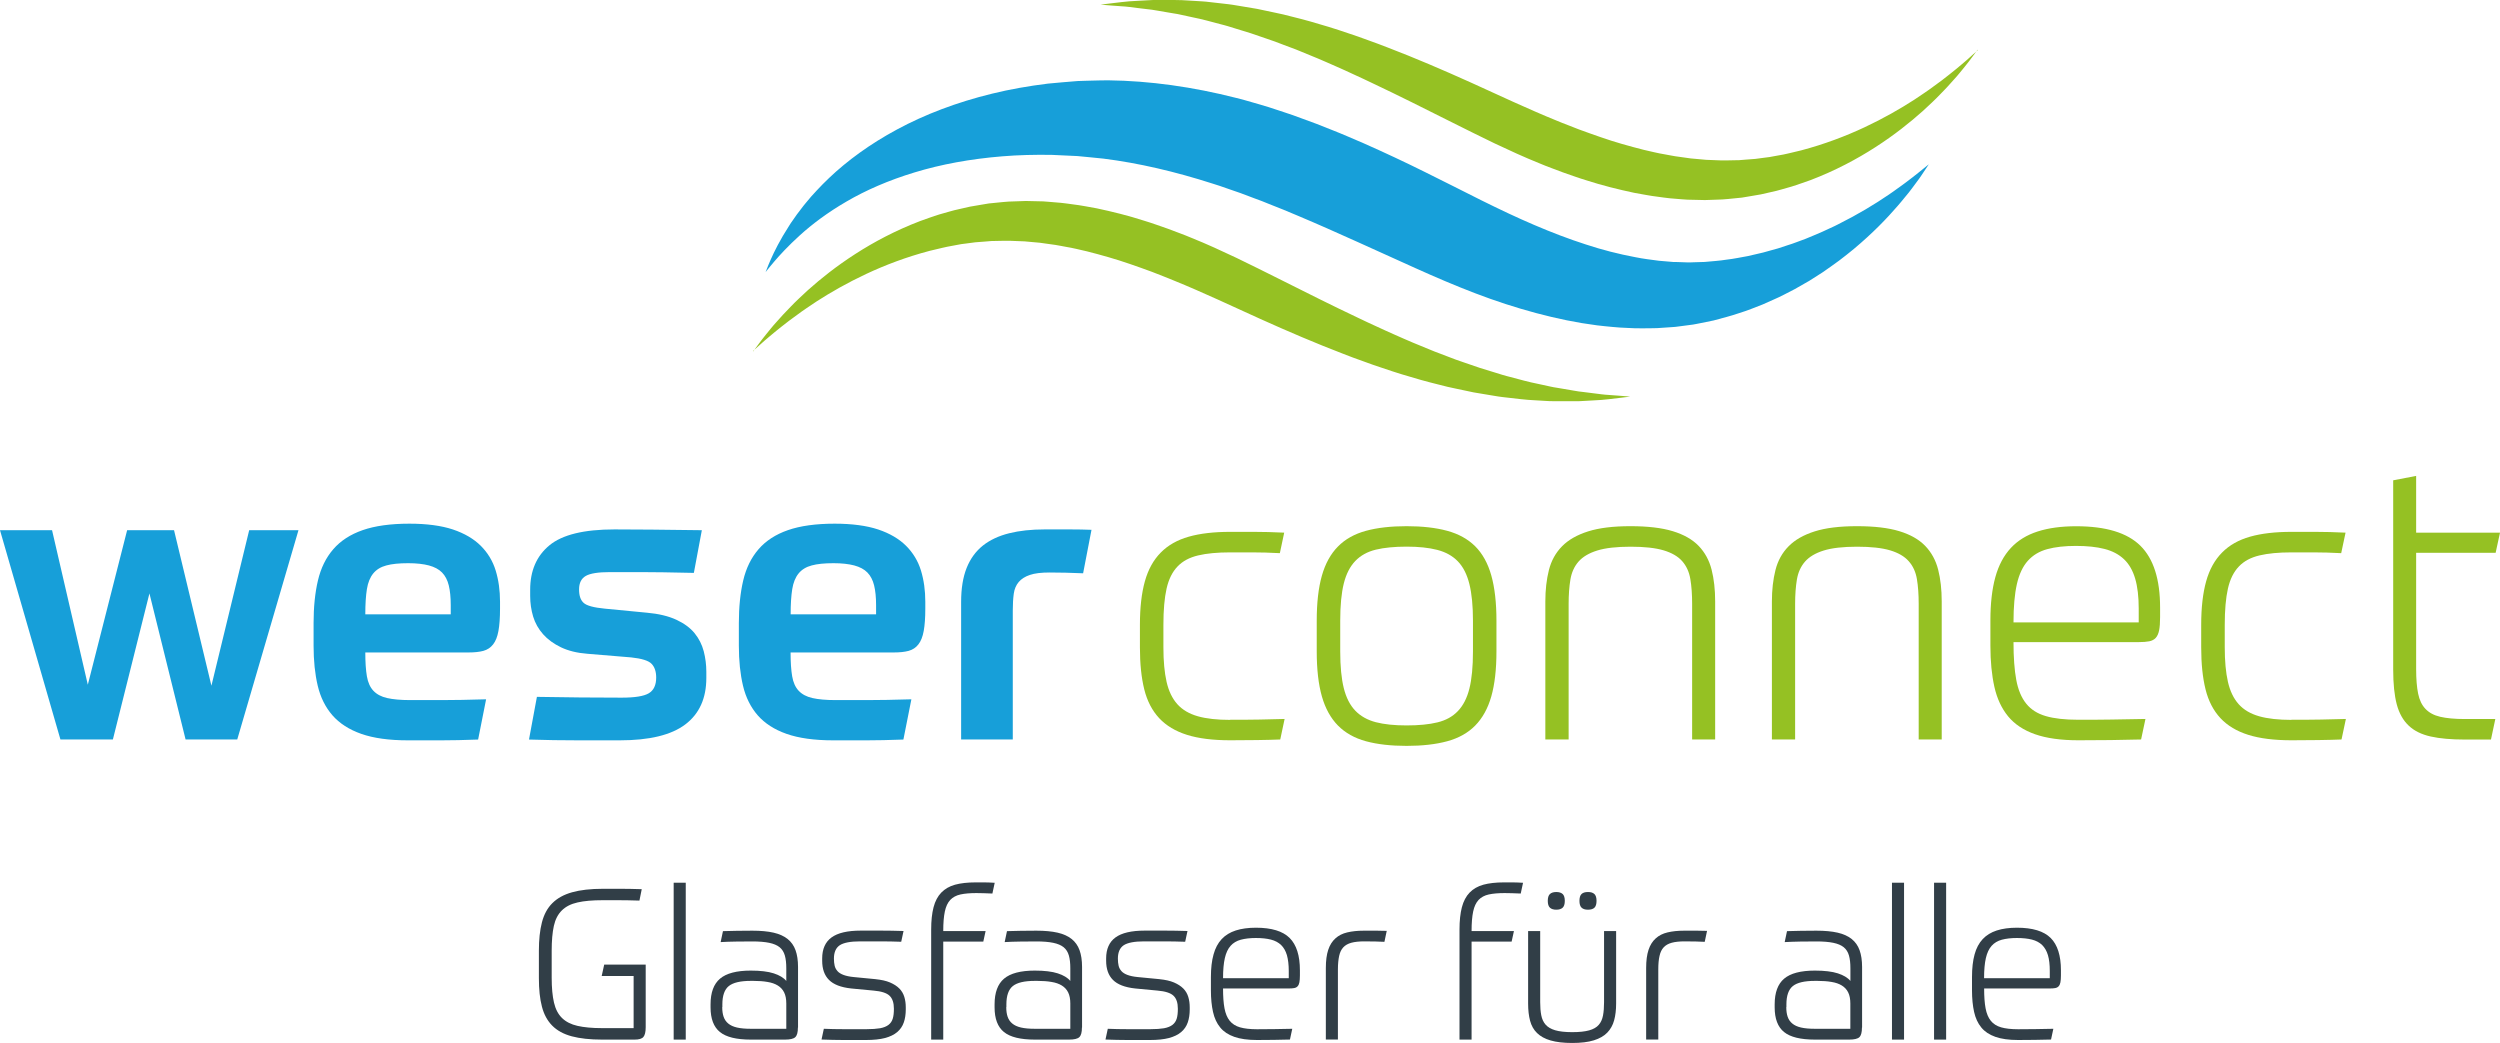 <?xml version="1.0" encoding="UTF-8" standalone="no"?> <svg xmlns="http://www.w3.org/2000/svg" xmlns:xlink="http://www.w3.org/1999/xlink" xmlns:serif="http://www.serif.com/" width="100%" height="100%" viewBox="0 0 640 267" xml:space="preserve" style="fill-rule:evenodd;clip-rule:evenodd;stroke-linejoin:round;stroke-miterlimit:2;"><g><g><g><path d="M54.131,175.508l9.661,-39.775l12.617,-0l-15.674,53.574l-13.224,-0l-9.256,-37.394l-9.357,37.394l-13.427,-0l-15.471,-53.574l13.326,-0l9.154,39.555l10.066,-39.555l12.009,-0l9.559,39.775l0.017,-0Z" style="fill:#179fd9;fill-rule:nonzero;"></path><path d="M93.518,167.046c0,2.466 0.135,4.493 0.405,6.081c0.271,1.587 0.828,2.82 1.672,3.715c0.845,0.895 2.01,1.52 3.514,1.858c1.486,0.338 3.462,0.524 5.894,0.524l8.141,-0c3.057,-0 6.823,-0.068 11.299,-0.203l-2.044,10.303c-1.891,0.067 -3.597,0.118 -5.083,0.152c-1.487,0.034 -2.939,0.05 -4.324,0.05l-8.597,0c-4.814,0 -8.783,-0.557 -11.907,-1.655c-3.125,-1.098 -5.574,-2.685 -7.381,-4.746c-1.79,-2.06 -3.057,-4.577 -3.766,-7.566c-0.71,-2.99 -1.064,-6.402 -1.064,-10.252l-0,-5.777c-0,-4.121 0.371,-7.769 1.114,-10.927c0.743,-3.159 2.044,-5.827 3.919,-7.989c1.858,-2.162 4.374,-3.8 7.532,-4.898c3.159,-1.098 7.145,-1.655 11.958,-1.655c4.476,-0 8.192,0.506 11.148,1.486c2.955,0.997 5.32,2.381 7.127,4.172c1.79,1.79 3.074,3.901 3.817,6.333c0.743,2.433 1.115,5.101 1.115,7.989l-0,1.757c-0,2.331 -0.135,4.239 -0.406,5.725c-0.27,1.487 -0.726,2.635 -1.368,3.446c-0.641,0.827 -1.469,1.368 -2.499,1.655c-1.014,0.27 -2.28,0.405 -3.767,0.405l-26.449,0l0,0.017Zm10.978,-22.868c-2.314,-0 -4.171,0.185 -5.59,0.574c-1.419,0.371 -2.55,1.064 -3.361,2.06c-0.811,0.997 -1.351,2.331 -1.622,4.02c-0.27,1.689 -0.405,3.834 -0.405,6.435l21.872,0l0,-2.364c0,-1.993 -0.169,-3.665 -0.507,-5.05c-0.337,-1.368 -0.912,-2.466 -1.722,-3.294c-0.811,-0.827 -1.926,-1.419 -3.361,-1.807c-1.419,-0.372 -3.192,-0.574 -5.287,-0.574l-0.017,-0Z" style="fill:#179fd9;fill-rule:nonzero;"></path><path d="M165.552,156.845c3.058,0.27 5.574,0.878 7.584,1.807c1.993,0.929 3.564,2.078 4.678,3.446c1.115,1.368 1.892,2.922 2.348,4.644c0.439,1.723 0.659,3.463 0.659,5.253l-0,1.554c-0,5.219 -1.791,9.188 -5.388,11.907c-3.598,2.719 -9.188,4.07 -16.788,4.07l-10.54,0c-2.077,0 -4.188,-0.016 -6.367,-0.05c-2.179,-0.034 -4.273,-0.085 -6.317,-0.152l2.027,-10.928c3.462,0.068 7.161,0.118 11.097,0.152c3.935,0.034 7.465,0.051 10.589,0.051c3.395,-0 5.709,-0.372 6.976,-1.132c1.25,-0.76 1.875,-2.094 1.875,-4.02c-0,-1.503 -0.389,-2.685 -1.166,-3.496c-0.777,-0.827 -2.533,-1.368 -5.236,-1.655l-11.197,-0.929c-2.652,-0.202 -4.898,-0.76 -6.773,-1.655c-1.858,-0.895 -3.395,-2.01 -4.577,-3.344c-1.183,-1.334 -2.044,-2.855 -2.551,-4.527c-0.506,-1.689 -0.76,-3.445 -0.76,-5.303l0,-1.554c0,-4.881 1.639,-8.664 4.932,-11.383c3.294,-2.72 8.833,-4.071 16.636,-4.071c2.922,0 6.098,0.017 9.56,0.051c3.462,0.034 7.735,0.084 12.819,0.152l-2.043,10.927c-2.99,-0.067 -5.591,-0.118 -7.837,-0.152c-2.247,-0.033 -4.189,-0.05 -5.844,-0.05l-7.786,-0c-2.99,-0 -5.05,0.321 -6.199,0.979c-1.148,0.659 -1.722,1.808 -1.722,3.446c-0,1.638 0.388,2.736 1.165,3.445c0.777,0.727 2.601,1.216 5.438,1.487l10.692,1.03l0.016,-0Z" style="fill:#179fd9;fill-rule:nonzero;"></path><path d="M202.389,167.046c-0,2.466 0.135,4.493 0.405,6.081c0.27,1.587 0.828,2.82 1.672,3.715c0.845,0.895 2.01,1.52 3.513,1.858c1.487,0.338 3.463,0.524 5.895,0.524l8.141,-0c3.057,-0 6.823,-0.068 11.299,-0.203l-2.044,10.303c-1.891,0.067 -3.597,0.118 -5.084,0.152c-1.486,0.034 -2.938,0.05 -4.323,0.05l-8.597,0c-4.814,0 -8.783,-0.557 -11.907,-1.655c-3.125,-1.098 -5.574,-2.685 -7.381,-4.746c-1.791,-2.06 -3.057,-4.577 -3.767,-7.566c-0.709,-2.99 -1.064,-6.402 -1.064,-10.252l0,-5.777c0,-4.121 0.372,-7.769 1.115,-10.927c0.743,-3.159 2.044,-5.827 3.918,-7.989c1.858,-2.162 4.375,-3.8 7.533,-4.898c3.159,-1.098 7.145,-1.655 11.958,-1.655c4.476,-0 8.192,0.506 11.147,1.486c2.956,0.997 5.321,2.381 7.128,4.172c1.79,1.79 3.074,3.901 3.817,6.333c0.743,2.433 1.115,5.101 1.115,7.989l-0,1.757c-0,2.331 -0.136,4.239 -0.406,5.725c-0.27,1.487 -0.726,2.635 -1.368,3.446c-0.642,0.827 -1.469,1.368 -2.5,1.655c-1.013,0.27 -2.28,0.405 -3.766,0.405l-26.449,0l-0,0.017Zm10.995,-22.868c-2.314,-0 -4.172,0.185 -5.59,0.574c-1.419,0.371 -2.551,1.064 -3.362,2.06c-0.81,0.997 -1.351,2.331 -1.621,4.02c-0.27,1.689 -0.405,3.834 -0.405,6.435l21.872,0l-0,-2.364c-0,-1.993 -0.169,-3.665 -0.507,-5.05c-0.338,-1.368 -0.912,-2.466 -1.723,-3.294c-0.81,-0.827 -1.925,-1.419 -3.361,-1.807c-1.418,-0.372 -3.192,-0.574 -5.286,-0.574l-0.017,-0Z" style="fill:#179fd9;fill-rule:nonzero;"></path><path d="M259.273,189.307l-13.224,-0l-0,-35.232c-0,-3.429 0.473,-6.334 1.418,-8.698c0.946,-2.365 2.348,-4.273 4.172,-5.726c1.824,-1.435 4.07,-2.483 6.722,-3.141c2.652,-0.659 5.658,-0.98 9.053,-0.98l6.621,0c1.824,0 3.631,0.034 5.388,0.102l-2.145,11.13c-1.352,-0.068 -2.855,-0.118 -4.476,-0.152c-1.622,-0.034 -2.99,-0.051 -4.071,-0.051c-2.178,0 -3.867,0.203 -5.083,0.625c-1.216,0.405 -2.179,1.013 -2.855,1.807c-0.675,0.794 -1.098,1.791 -1.266,2.99c-0.169,1.199 -0.254,2.634 -0.254,4.273l0,33.07l0,-0.017Z" style="fill:#179fd9;fill-rule:nonzero;"></path></g><g><path d="M314.908,184.257c2.787,-0 5.32,-0 7.634,-0.051c2.297,-0.034 4.408,-0.084 6.317,-0.152l-1.115,5.253c-1.554,0.067 -3.547,0.118 -5.945,0.152c-2.415,0.034 -4.696,0.051 -6.874,0.051c-4.409,-0 -8.09,-0.456 -11.046,-1.385c-2.956,-0.929 -5.32,-2.348 -7.128,-4.274c-1.79,-1.925 -3.074,-4.374 -3.817,-7.363c-0.743,-2.99 -1.114,-6.57 -1.114,-10.759l-0,-5.776c-0,-4.392 0.422,-8.107 1.266,-11.131c0.845,-3.023 2.196,-5.472 4.071,-7.364c1.858,-1.891 4.256,-3.242 7.178,-4.07c2.922,-0.828 6.452,-1.233 10.59,-1.233l6.097,0c2.314,0 4.881,0.068 7.735,0.203l-1.114,5.252c-2.585,-0.135 -4.915,-0.202 -7.027,-0.202l-5.691,-0c-3.26,-0 -5.979,0.253 -8.192,0.777c-2.212,0.523 -3.969,1.452 -5.286,2.837c-1.318,1.368 -2.264,3.26 -2.804,5.658c-0.54,2.399 -0.811,5.489 -0.811,9.273l0,5.776c0,3.496 0.271,6.435 0.811,8.816c0.54,2.365 1.453,4.273 2.753,5.726c1.284,1.436 3.04,2.466 5.236,3.091c2.195,0.625 4.965,0.929 8.293,0.929l-0.017,-0.034Z" style="fill:#95c123;fill-rule:nonzero;"></path><path d="M360.088,134.703c4.002,-0 7.465,0.388 10.387,1.182c2.922,0.794 5.303,2.111 7.178,3.969c1.858,1.858 3.243,4.341 4.121,7.465c0.878,3.125 1.317,6.992 1.317,11.586l0,7.837c0,4.611 -0.439,8.445 -1.317,11.536c-0.878,3.091 -2.263,5.573 -4.121,7.465c-1.858,1.892 -4.256,3.226 -7.178,4.02c-2.922,0.794 -6.385,1.182 -10.387,1.182c-4.003,0 -7.466,-0.388 -10.388,-1.182c-2.921,-0.794 -5.303,-2.128 -7.178,-4.02c-1.857,-1.892 -3.242,-4.374 -4.121,-7.465c-0.878,-3.091 -1.317,-6.942 -1.317,-11.536l-0,-7.837c-0,-4.594 0.439,-8.444 1.317,-11.535c0.879,-3.091 2.247,-5.574 4.121,-7.465c1.858,-1.892 4.257,-3.226 7.178,-4.02c2.922,-0.794 6.368,-1.182 10.388,-1.182Zm16.991,24.202c-0,-3.783 -0.304,-6.907 -0.912,-9.373c-0.608,-2.466 -1.588,-4.409 -2.956,-5.827c-1.351,-1.402 -3.125,-2.382 -5.287,-2.939c-2.178,-0.557 -4.779,-0.828 -7.836,-0.828c-3.057,0 -5.743,0.254 -7.888,0.777c-2.145,0.524 -3.884,1.487 -5.236,2.888c-1.351,1.402 -2.347,3.328 -2.955,5.777c-0.608,2.432 -0.912,5.607 -0.912,9.525l-0,7.837c-0,3.851 0.304,6.993 0.912,9.425c0.608,2.432 1.587,4.357 2.955,5.776c1.352,1.402 3.108,2.381 5.236,2.939c2.145,0.557 4.763,0.827 7.888,0.827c3.124,0 5.742,-0.253 7.887,-0.777c2.145,-0.523 3.885,-1.469 5.236,-2.888c1.351,-1.402 2.348,-3.327 2.956,-5.776c0.608,-2.432 0.912,-5.607 0.912,-9.526l-0,-7.837Z" style="fill:#95c123;fill-rule:nonzero;"></path><path d="M395.607,189.307l-0,-35.333c-0,-2.956 0.304,-5.625 0.912,-8.04c0.608,-2.398 1.739,-4.425 3.361,-6.08c1.621,-1.655 3.851,-2.922 6.671,-3.817c2.821,-0.895 6.418,-1.334 10.843,-1.334c4.425,-0 8.023,0.422 10.843,1.283c2.821,0.862 5.017,2.111 6.621,3.767c1.588,1.655 2.702,3.682 3.311,6.08c0.608,2.398 0.912,5.117 0.912,8.141l-0,35.333l-5.895,-0l0,-34.725c0,-2.399 -0.152,-4.51 -0.456,-6.334c-0.304,-1.824 -0.996,-3.344 -2.077,-4.577c-1.081,-1.233 -2.686,-2.162 -4.78,-2.787c-2.111,-0.625 -4.915,-0.929 -8.445,-0.929c-3.53,0 -6.452,0.321 -8.546,0.98c-2.111,0.659 -3.699,1.604 -4.78,2.837c-1.081,1.233 -1.773,2.77 -2.077,4.577c-0.304,1.825 -0.456,3.902 -0.456,6.233l-0,34.725l-5.962,-0Z" style="fill:#95c123;fill-rule:nonzero;"></path><path d="M453.606,189.307l-0,-35.333c-0,-2.956 0.304,-5.625 0.912,-8.04c0.608,-2.398 1.722,-4.425 3.361,-6.08c1.621,-1.655 3.851,-2.922 6.671,-3.817c2.821,-0.895 6.418,-1.334 10.843,-1.334c4.425,-0 8.023,0.422 10.844,1.283c2.82,0.862 5.016,2.111 6.62,3.767c1.588,1.655 2.703,3.682 3.311,6.08c0.608,2.398 0.912,5.117 0.912,8.141l-0,35.333l-5.895,-0l0,-34.725c0,-2.399 -0.152,-4.51 -0.456,-6.334c-0.304,-1.824 -0.996,-3.344 -2.094,-4.577c-1.081,-1.233 -2.686,-2.162 -4.78,-2.787c-2.111,-0.625 -4.915,-0.929 -8.445,-0.929c-3.53,0 -6.452,0.321 -8.546,0.98c-2.111,0.659 -3.699,1.604 -4.78,2.837c-1.081,1.233 -1.773,2.77 -2.077,4.577c-0.304,1.825 -0.456,3.902 -0.456,6.233l-0,34.725l-5.945,-0Z" style="fill:#95c123;fill-rule:nonzero;"></path><path d="M515.456,164.378c-0,3.918 0.236,7.144 0.709,9.677c0.473,2.534 1.317,4.561 2.55,6.081c1.216,1.52 2.905,2.584 5.033,3.192c2.145,0.625 4.898,0.929 8.293,0.929c2.922,-0 5.726,-0 8.445,-0.051c2.719,-0.034 5.624,-0.084 8.749,-0.152l-1.115,5.253c-2.314,0.067 -4.898,0.118 -7.786,0.152c-2.888,0.034 -5.641,0.051 -8.293,0.051c-4.475,-0 -8.174,-0.524 -11.096,-1.554c-2.922,-1.031 -5.202,-2.551 -6.874,-4.577c-1.656,-2.027 -2.838,-4.544 -3.513,-7.567c-0.676,-3.023 -1.014,-6.519 -1.014,-10.505l0,-6.486c0,-4.324 0.422,-8.023 1.267,-11.08c0.844,-3.057 2.179,-5.539 3.969,-7.465c1.79,-1.925 4.087,-3.327 6.874,-4.222c2.787,-0.895 6.064,-1.335 9.864,-1.335c7.6,0 13.072,1.673 16.433,5c3.361,3.327 5.033,8.597 5.033,15.809l0,2.465c0,1.436 -0.084,2.568 -0.253,3.395c-0.169,0.828 -0.456,1.453 -0.861,1.909c-0.406,0.439 -0.963,0.743 -1.672,0.878c-0.71,0.135 -1.571,0.203 -2.601,0.203l-32.158,-0l0.017,-0Zm15.977,-24.625c-2.854,-0 -5.286,0.27 -7.33,0.827c-2.044,0.558 -3.699,1.554 -4.982,2.99c-1.284,1.435 -2.23,3.428 -2.804,5.979c-0.574,2.533 -0.861,5.81 -0.861,9.779l32.056,-0l0,-3.496c0,-3.091 -0.304,-5.658 -0.912,-7.719c-0.608,-2.061 -1.554,-3.716 -2.854,-4.949c-1.301,-1.233 -2.956,-2.111 -4.983,-2.634c-2.043,-0.524 -4.475,-0.777 -7.33,-0.777Z" style="fill:#95c123;fill-rule:nonzero;"></path><path d="M586.595,184.257c2.787,-0 5.32,-0 7.634,-0.051c2.314,-0.034 4.408,-0.084 6.317,-0.152l-1.115,5.253c-1.554,0.067 -3.547,0.118 -5.945,0.152c-2.415,0.034 -4.695,0.051 -6.874,0.051c-4.408,-0 -8.09,-0.456 -11.046,-1.385c-2.956,-0.929 -5.32,-2.348 -7.128,-4.274c-1.79,-1.925 -3.073,-4.374 -3.817,-7.363c-0.743,-2.99 -1.114,-6.57 -1.114,-10.759l-0,-5.776c-0,-4.392 0.422,-8.107 1.266,-11.131c0.845,-3.023 2.196,-5.472 4.071,-7.364c1.858,-1.891 4.256,-3.242 7.178,-4.07c2.922,-0.828 6.452,-1.233 10.59,-1.233l6.114,0c2.297,0 4.881,0.068 7.735,0.203l-1.114,5.252c-2.585,-0.135 -4.915,-0.202 -7.027,-0.202l-5.691,-0c-3.26,-0 -5.979,0.253 -8.192,0.777c-2.212,0.523 -3.969,1.452 -5.286,2.837c-1.318,1.368 -2.264,3.26 -2.804,5.658c-0.54,2.399 -0.811,5.489 -0.811,9.273l0,5.776c0,3.496 0.271,6.435 0.811,8.816c0.54,2.365 1.453,4.273 2.753,5.726c1.284,1.436 3.04,2.466 5.236,3.091c2.195,0.625 4.965,0.929 8.293,0.929l-0.034,-0.034Z" style="fill:#95c123;fill-rule:nonzero;"></path><path d="M612.639,122.964l5.894,-1.131l0,14.525l21.467,-0l-1.115,5.151l-20.352,0l0,29.777c0,2.533 0.169,4.627 0.507,6.283c0.338,1.655 0.963,2.955 1.892,3.918c0.912,0.963 2.161,1.638 3.766,2.01c1.588,0.371 3.682,0.574 6.266,0.574l7.837,0l-1.115,5.253l-6.722,-0c-3.462,-0 -6.35,-0.254 -8.698,-0.777c-2.348,-0.524 -4.223,-1.436 -5.641,-2.787c-1.419,-1.334 -2.449,-3.158 -3.057,-5.455c-0.608,-2.297 -0.912,-5.27 -0.912,-8.918l-0,-48.423l-0.017,0Z" style="fill:#95c123;fill-rule:nonzero;"></path></g></g><g><path d="M165.299,246.935l0,16.011c0,1.233 -0.203,2.061 -0.591,2.517c-0.388,0.456 -1.132,0.676 -2.246,0.676l-8.327,-0c-3.091,-0 -5.692,-0.287 -7.769,-0.845c-2.078,-0.557 -3.75,-1.469 -5,-2.736c-1.249,-1.267 -2.128,-2.888 -2.634,-4.864c-0.524,-1.976 -0.777,-4.408 -0.777,-7.297l-0,-7.026c-0,-2.803 0.253,-5.219 0.777,-7.245c0.523,-2.01 1.402,-3.665 2.668,-4.915c1.267,-1.267 2.939,-2.196 5.05,-2.787c2.095,-0.591 4.746,-0.895 7.955,-0.895l4.358,-0c1.554,-0 3.395,0.034 5.523,0.101l-0.591,2.922c-2.061,-0.067 -3.885,-0.101 -5.473,-0.101l-3.918,-0c-2.635,-0 -4.78,0.186 -6.452,0.574c-1.672,0.372 -3.006,1.047 -4.003,2.027c-0.996,0.979 -1.689,2.297 -2.06,3.969c-0.372,1.672 -0.558,3.817 -0.558,6.401l0,6.857c0,2.601 0.203,4.729 0.592,6.401c0.388,1.672 1.08,2.99 2.077,3.953c0.996,0.962 2.314,1.621 3.952,1.993c1.638,0.371 3.716,0.574 6.249,0.574l8.107,-0l0,-13.343l-8.174,-0l0.642,-2.922l10.623,0Z" style="fill:#313e47;fill-rule:nonzero;"></path><rect x="172.46" y="225.975" width="3.091" height="40.164" style="fill:#313e47;fill-rule:nonzero;"></rect><path d="M204.264,263.048c-0,1.233 -0.22,2.043 -0.676,2.466c-0.439,0.422 -1.334,0.625 -2.635,0.625l-8.749,-0c-3.665,-0 -6.299,-0.642 -7.904,-1.943c-1.605,-1.3 -2.398,-3.411 -2.398,-6.316l-0,-0.76c-0,-3.024 0.81,-5.219 2.432,-6.587c1.621,-1.368 4.239,-2.061 7.87,-2.061c2.449,0 4.409,0.236 5.878,0.709c1.452,0.473 2.533,1.115 3.209,1.943l0,-3.243c0,-1.301 -0.118,-2.382 -0.372,-3.277c-0.253,-0.878 -0.692,-1.587 -1.334,-2.111c-0.642,-0.523 -1.537,-0.895 -2.668,-1.132c-1.132,-0.236 -2.585,-0.354 -4.324,-0.354c-1.318,-0 -2.703,-0 -4.155,0.034c-1.453,0.016 -2.77,0.067 -3.952,0.135l0.591,-2.804c0.996,-0.034 2.162,-0.068 3.53,-0.084c1.351,-0.017 2.685,-0.034 4.003,-0.034c2.128,-0 3.935,0.169 5.421,0.506c1.47,0.338 2.669,0.879 3.598,1.622c0.929,0.743 1.604,1.689 2.027,2.871c0.422,1.166 0.641,2.601 0.641,4.29l0,15.505l-0.033,-0Zm-19.373,-5.236c0,0.98 0.118,1.807 0.355,2.483c0.236,0.692 0.625,1.267 1.182,1.723c0.557,0.472 1.301,0.81 2.246,1.03c0.946,0.219 2.129,0.321 3.547,0.321l9.07,-0l0,-6.486c0,-1.148 -0.186,-2.094 -0.557,-2.837c-0.372,-0.744 -0.912,-1.318 -1.622,-1.757c-0.709,-0.439 -1.587,-0.743 -2.635,-0.912c-1.047,-0.186 -2.246,-0.27 -3.597,-0.27l-0.693,-0c-2.634,-0 -4.509,0.439 -5.607,1.317c-1.098,0.878 -1.655,2.449 -1.655,4.679l-0,0.709l-0.034,0Z" style="fill:#313e47;fill-rule:nonzero;"></path><path d="M224.126,250.668c1.486,0.152 2.736,0.422 3.716,0.844c0.979,0.422 1.773,0.929 2.381,1.537c0.608,0.608 1.03,1.334 1.284,2.162c0.253,0.828 0.371,1.723 0.371,2.702l0,0.49c0,1.267 -0.169,2.382 -0.507,3.344c-0.337,0.98 -0.895,1.791 -1.688,2.466c-0.794,0.676 -1.825,1.166 -3.125,1.52c-1.301,0.338 -2.905,0.507 -4.831,0.507l-5.843,-0c-0.912,-0 -1.808,-0 -2.72,-0.034c-0.912,-0.017 -1.857,-0.05 -2.854,-0.084l0.591,-2.753c1.605,0.067 3.26,0.101 5,0.101l5.945,0c1.385,0 2.533,-0.084 3.445,-0.236c0.912,-0.169 1.622,-0.456 2.162,-0.862c0.541,-0.422 0.895,-0.946 1.098,-1.621c0.203,-0.659 0.287,-1.503 0.287,-2.517c0,-1.52 -0.372,-2.618 -1.115,-3.327c-0.743,-0.709 -2.111,-1.148 -4.104,-1.317l-5.709,-0.541c-2.634,-0.287 -4.526,-1.013 -5.691,-2.196c-1.166,-1.165 -1.74,-2.803 -1.74,-4.898l-0,-0.591c-0,-2.415 0.794,-4.205 2.381,-5.371c1.588,-1.165 4.088,-1.756 7.499,-1.756l5.186,-0c1.773,-0 3.698,0.034 5.759,0.101l-0.591,2.753c-1.807,-0.067 -3.631,-0.101 -5.439,-0.101l-5.067,-0c-2.499,-0 -4.239,0.338 -5.235,0.996c-0.997,0.676 -1.487,1.808 -1.487,3.429c0,0.692 0.068,1.284 0.186,1.807c0.118,0.524 0.372,0.98 0.726,1.385c0.355,0.406 0.879,0.726 1.554,0.98c0.676,0.253 1.554,0.439 2.618,0.54l5.607,0.541l-0.05,-0Z" style="fill:#313e47;fill-rule:nonzero;"></path><path d="M249.967,228.627c-1.638,-0 -3.006,0.118 -4.087,0.354c-1.081,0.237 -1.959,0.71 -2.618,1.402c-0.659,0.71 -1.115,1.689 -1.385,2.973c-0.27,1.283 -0.405,2.939 -0.405,4.999l10.843,0l-0.591,2.702l-10.252,0l-0,25.082l-3.091,-0l-0,-28.155c-0,-2.264 0.202,-4.172 0.608,-5.726c0.405,-1.554 1.064,-2.804 1.976,-3.75c0.912,-0.945 2.077,-1.621 3.53,-2.026c1.435,-0.389 3.192,-0.591 5.252,-0.591l2.129,-0c0.743,-0 1.672,0.033 2.769,0.101l-0.591,2.753c-0.709,-0.034 -1.452,-0.068 -2.246,-0.085c-0.794,-0.016 -1.402,-0.033 -1.875,-0.033l0.034,-0Z" style="fill:#313e47;fill-rule:nonzero;"></path><path d="M276.974,263.048c-0,1.233 -0.22,2.043 -0.676,2.466c-0.439,0.422 -1.334,0.625 -2.635,0.625l-8.749,-0c-3.665,-0 -6.299,-0.642 -7.904,-1.943c-1.605,-1.3 -2.398,-3.411 -2.398,-6.316l-0,-0.76c-0,-3.024 0.81,-5.219 2.432,-6.587c1.621,-1.368 4.239,-2.061 7.87,-2.061c2.449,0 4.409,0.236 5.878,0.709c1.452,0.473 2.533,1.115 3.209,1.943l0,-3.243c0,-1.301 -0.118,-2.382 -0.372,-3.277c-0.253,-0.878 -0.692,-1.587 -1.334,-2.111c-0.642,-0.523 -1.537,-0.895 -2.668,-1.132c-1.132,-0.236 -2.585,-0.354 -4.324,-0.354c-1.318,-0 -2.703,-0 -4.155,0.034c-1.453,0.016 -2.77,0.067 -3.952,0.135l0.591,-2.804c0.996,-0.034 2.162,-0.068 3.53,-0.084c1.351,-0.017 2.685,-0.034 4.003,-0.034c2.128,-0 3.935,0.169 5.421,0.506c1.47,0.338 2.669,0.879 3.598,1.622c0.929,0.743 1.604,1.689 2.027,2.871c0.422,1.166 0.641,2.601 0.641,4.29l0,15.505l-0.033,-0Zm-19.373,-5.236c0,0.98 0.118,1.807 0.355,2.483c0.236,0.692 0.625,1.267 1.182,1.723c0.557,0.472 1.301,0.81 2.246,1.03c0.946,0.219 2.129,0.321 3.547,0.321l9.07,-0l0,-6.486c0,-1.148 -0.186,-2.094 -0.557,-2.837c-0.372,-0.744 -0.912,-1.318 -1.622,-1.757c-0.709,-0.439 -1.587,-0.743 -2.635,-0.912c-1.047,-0.186 -2.246,-0.27 -3.597,-0.27l-0.693,-0c-2.634,-0 -4.509,0.439 -5.607,1.317c-1.098,0.878 -1.655,2.449 -1.655,4.679l-0,0.709l-0.034,0Z" style="fill:#313e47;fill-rule:nonzero;"></path><path d="M296.819,250.668c1.486,0.152 2.736,0.422 3.716,0.844c0.979,0.422 1.773,0.929 2.381,1.537c0.608,0.608 1.03,1.334 1.284,2.162c0.253,0.828 0.371,1.723 0.371,2.702l0,0.49c0,1.267 -0.169,2.382 -0.506,3.344c-0.338,0.98 -0.896,1.791 -1.689,2.466c-0.794,0.676 -1.824,1.166 -3.125,1.52c-1.3,0.338 -2.905,0.507 -4.83,0.507l-5.844,-0c-0.912,-0 -1.807,-0 -2.719,-0.034c-0.912,-0.017 -1.858,-0.05 -2.855,-0.084l0.591,-2.753c1.605,0.067 3.26,0.101 5,0.101l5.945,0c1.385,0 2.533,-0.084 3.445,-0.236c0.912,-0.169 1.622,-0.456 2.162,-0.862c0.541,-0.422 0.895,-0.946 1.098,-1.621c0.203,-0.659 0.287,-1.503 0.287,-2.517c0,-1.52 -0.371,-2.618 -1.115,-3.327c-0.743,-0.709 -2.111,-1.148 -4.104,-1.317l-5.708,-0.541c-2.635,-0.287 -4.527,-1.013 -5.692,-2.196c-1.166,-1.165 -1.74,-2.803 -1.74,-4.898l0,-0.591c0,-2.415 0.794,-4.205 2.382,-5.371c1.587,-1.165 4.087,-1.756 7.499,-1.756l5.185,-0c1.773,-0 3.699,0.034 5.759,0.101l-0.591,2.753c-1.807,-0.067 -3.631,-0.101 -5.439,-0.101l-5.066,-0c-2.5,-0 -4.24,0.338 -5.236,0.996c-0.997,0.676 -1.487,1.808 -1.487,3.429c0,0.692 0.068,1.284 0.186,1.807c0.118,0.524 0.372,0.98 0.726,1.385c0.355,0.406 0.879,0.726 1.554,0.98c0.676,0.253 1.554,0.439 2.618,0.54l5.608,0.541l-0.051,-0Z" style="fill:#313e47;fill-rule:nonzero;"></path><path d="M313.101,253.049c-0,2.061 0.118,3.75 0.371,5.084c0.253,1.334 0.693,2.398 1.334,3.192c0.642,0.794 1.52,1.351 2.635,1.672c1.115,0.321 2.567,0.49 4.358,0.49c1.537,-0 3.006,-0 4.425,-0.034c1.419,-0.034 2.956,-0.05 4.594,-0.084l-0.591,2.753c-1.216,0.034 -2.568,0.067 -4.088,0.084c-1.52,0.017 -2.955,0.034 -4.357,0.034c-2.348,-0 -4.29,-0.27 -5.81,-0.811c-1.537,-0.54 -2.736,-1.334 -3.598,-2.398c-0.878,-1.064 -1.486,-2.382 -1.841,-3.969c-0.354,-1.588 -0.54,-3.429 -0.54,-5.506l-0,-3.412c-0,-2.263 0.219,-4.205 0.675,-5.81c0.44,-1.604 1.132,-2.905 2.078,-3.918c0.946,-1.014 2.145,-1.74 3.597,-2.213c1.453,-0.473 3.193,-0.709 5.186,-0.709c3.985,-0 6.857,0.878 8.613,2.618c1.757,1.756 2.635,4.509 2.635,8.292l0,1.301c0,0.76 -0.051,1.351 -0.135,1.79c-0.085,0.439 -0.237,0.76 -0.456,0.997c-0.22,0.236 -0.507,0.388 -0.878,0.456c-0.372,0.067 -0.828,0.101 -1.368,0.101l-16.873,0l0.034,0Zm8.394,-12.92c-1.487,-0 -2.77,0.152 -3.851,0.439c-1.064,0.287 -1.942,0.81 -2.618,1.57c-0.676,0.76 -1.165,1.808 -1.469,3.142c-0.304,1.334 -0.456,3.04 -0.456,5.134l16.822,0l-0,-1.841c-0,-1.621 -0.169,-2.972 -0.473,-4.053c-0.321,-1.081 -0.811,-1.942 -1.487,-2.601c-0.675,-0.642 -1.553,-1.115 -2.617,-1.385c-1.064,-0.27 -2.348,-0.405 -3.851,-0.405Z" style="fill:#313e47;fill-rule:nonzero;"></path><path d="M339.415,266.139l-0,-18.326c-0,-1.874 0.202,-3.428 0.608,-4.644c0.405,-1.233 1.03,-2.213 1.841,-2.939c0.81,-0.743 1.824,-1.25 3.04,-1.537c1.216,-0.287 2.618,-0.439 4.222,-0.439l3.361,-0c1.064,-0 1.909,0.017 2.517,0.05l-0.591,2.804c-0.456,-0.034 -1.199,-0.067 -2.213,-0.084c-1.013,-0.017 -1.976,-0.034 -2.905,-0.034c-1.351,-0 -2.466,0.118 -3.344,0.355c-0.878,0.236 -1.554,0.625 -2.061,1.165c-0.506,0.54 -0.861,1.267 -1.064,2.196c-0.202,0.929 -0.321,2.077 -0.321,3.479l0,17.937l-3.09,-0l-0,0.017Z" style="fill:#313e47;fill-rule:nonzero;"></path><path d="M385.219,228.627c-1.638,-0 -3.006,0.118 -4.087,0.354c-1.081,0.237 -1.959,0.71 -2.618,1.402c-0.658,0.71 -1.114,1.689 -1.385,2.973c-0.27,1.283 -0.405,2.939 -0.405,4.999l10.843,0l-0.591,2.702l-10.252,0l-0,25.082l-3.091,-0l0,-28.155c0,-2.264 0.203,-4.172 0.608,-5.726c0.406,-1.554 1.064,-2.804 1.976,-3.75c0.912,-0.945 2.078,-1.621 3.53,-2.026c1.436,-0.389 3.192,-0.591 5.253,-0.591l2.128,-0c0.743,-0 1.672,0.033 2.77,0.101l-0.591,2.753c-0.71,-0.034 -1.453,-0.068 -2.247,-0.085c-0.793,-0.016 -1.401,-0.033 -1.874,-0.033l0.033,-0Z" style="fill:#313e47;fill-rule:nonzero;"></path><path d="M402.464,267c-2.213,0 -4.037,-0.22 -5.506,-0.642c-1.47,-0.422 -2.618,-1.064 -3.463,-1.891c-0.861,-0.828 -1.452,-1.875 -1.79,-3.142c-0.338,-1.267 -0.507,-2.736 -0.507,-4.425l0,-18.545l3.091,0l0,18.207c0,1.267 0.085,2.365 0.27,3.327c0.186,0.963 0.541,1.757 1.098,2.399c0.558,0.642 1.368,1.131 2.449,1.452c1.081,0.321 2.534,0.49 4.358,0.49c1.824,0 3.259,-0.152 4.357,-0.456c1.098,-0.304 1.909,-0.777 2.449,-1.402c0.558,-0.625 0.912,-1.435 1.098,-2.398c0.186,-0.963 0.27,-2.111 0.27,-3.412l0,-18.207l3.091,0l0,18.545c0,1.621 -0.169,3.057 -0.507,4.29c-0.337,1.25 -0.928,2.297 -1.756,3.158c-0.828,0.862 -1.976,1.52 -3.446,1.976c-1.452,0.456 -3.31,0.676 -5.556,0.676Zm-1.875,-36.38c0,0.827 -0.186,1.418 -0.557,1.756c-0.372,0.338 -0.912,0.507 -1.622,0.507c-0.709,-0 -1.25,-0.169 -1.621,-0.507c-0.372,-0.338 -0.558,-0.929 -0.558,-1.756c0,-0.828 0.186,-1.419 0.558,-1.757c0.371,-0.338 0.912,-0.507 1.621,-0.507c0.71,0 1.25,0.169 1.622,0.507c0.371,0.338 0.557,0.929 0.557,1.757Zm8.124,-0c-0,0.827 -0.186,1.418 -0.541,1.756c-0.354,0.338 -0.912,0.507 -1.655,0.507c-0.743,-0 -1.25,-0.169 -1.621,-0.507c-0.372,-0.338 -0.557,-0.929 -0.557,-1.756c-0,-0.828 0.185,-1.419 0.54,-1.757c0.355,-0.338 0.912,-0.507 1.655,-0.507c0.743,0 1.25,0.169 1.622,0.507c0.371,0.338 0.557,0.929 0.557,1.757Z" style="fill:#313e47;fill-rule:nonzero;"></path><path d="M421.414,266.139l-0,-18.326c-0,-1.874 0.203,-3.428 0.608,-4.644c0.405,-1.233 1.03,-2.213 1.841,-2.939c0.811,-0.743 1.824,-1.25 3.04,-1.537c1.216,-0.287 2.618,-0.439 4.223,-0.439l3.361,-0c1.064,-0 1.908,0.017 2.516,0.05l-0.591,2.804c-0.456,-0.034 -1.199,-0.067 -2.213,-0.084c-1.013,-0.017 -1.976,-0.034 -2.905,-0.034c-1.351,-0 -2.465,0.118 -3.327,0.355c-0.878,0.236 -1.554,0.625 -2.06,1.165c-0.507,0.54 -0.862,1.267 -1.064,2.196c-0.22,0.912 -0.321,2.077 -0.321,3.479l-0,17.937l-3.091,-0l-0.017,0.017Z" style="fill:#313e47;fill-rule:nonzero;"></path><path d="M476.66,263.048c0,1.233 -0.219,2.043 -0.659,2.466c-0.439,0.422 -1.334,0.625 -2.634,0.625l-8.749,-0c-3.665,-0 -6.3,-0.642 -7.905,-1.943c-1.604,-1.3 -2.398,-3.411 -2.398,-6.316l0,-0.76c0,-3.024 0.811,-5.219 2.432,-6.587c1.622,-1.368 4.239,-2.061 7.871,-2.061c2.449,0 4.408,0.236 5.877,0.709c1.453,0.473 2.534,1.115 3.209,1.943l0,-3.243c0,-1.301 -0.118,-2.382 -0.371,-3.277c-0.254,-0.878 -0.693,-1.587 -1.334,-2.111c-0.642,-0.523 -1.537,-0.895 -2.669,-1.132c-1.132,-0.236 -2.584,-0.354 -4.324,-0.354c-1.317,-0 -2.702,-0 -4.172,0.034c-1.469,0.033 -2.769,0.067 -3.952,0.135l0.591,-2.804c0.997,-0.034 2.179,-0.068 3.53,-0.084c1.352,-0.017 2.686,-0.034 4.003,-0.034c2.128,-0 3.935,0.169 5.422,0.506c1.469,0.338 2.668,0.879 3.597,1.622c0.929,0.743 1.605,1.689 2.027,2.871c0.422,1.182 0.642,2.601 0.642,4.29l-0,15.505l-0.034,-0Zm-19.372,-5.236c-0,0.98 0.118,1.807 0.354,2.483c0.237,0.692 0.625,1.267 1.183,1.723c0.557,0.472 1.3,0.81 2.246,1.03c0.946,0.219 2.128,0.321 3.547,0.321l9.069,-0l0,-6.486c0,-1.148 -0.185,-2.094 -0.557,-2.837c-0.371,-0.744 -0.912,-1.318 -1.621,-1.757c-0.71,-0.439 -1.588,-0.743 -2.635,-0.912c-1.047,-0.186 -2.246,-0.27 -3.598,-0.27l-0.692,-0c-2.635,-0 -4.51,0.439 -5.607,1.317c-1.098,0.878 -1.656,2.449 -1.656,4.679l0,0.709l-0.033,0Z" style="fill:#313e47;fill-rule:nonzero;"></path><rect x="484.345" y="225.975" width="3.091" height="40.164" style="fill:#313e47;fill-rule:nonzero;"></rect><rect x="495.12" y="225.975" width="3.091" height="40.164" style="fill:#313e47;fill-rule:nonzero;"></rect><path d="M507.94,253.049c-0,2.061 0.118,3.75 0.371,5.084c0.254,1.334 0.693,2.398 1.335,3.192c0.641,0.794 1.52,1.351 2.634,1.672c1.115,0.321 2.568,0.49 4.358,0.49c1.537,-0 3.006,-0 4.425,-0.034c1.419,-0.034 2.956,-0.05 4.594,-0.084l-0.591,2.753c-1.216,0.034 -2.567,0.067 -4.087,0.084c-1.521,0.017 -2.956,0.034 -4.358,0.034c-2.348,-0 -4.29,-0.27 -5.81,-0.811c-1.537,-0.54 -2.736,-1.334 -3.598,-2.398c-0.878,-1.064 -1.486,-2.382 -1.841,-3.969c-0.354,-1.588 -0.54,-3.429 -0.54,-5.506l0,-3.412c0,-2.263 0.22,-4.205 0.659,-5.81c0.439,-1.604 1.131,-2.905 2.077,-3.918c0.946,-1.014 2.145,-1.74 3.598,-2.213c1.452,-0.473 3.192,-0.709 5.185,-0.709c3.986,-0 6.857,0.878 8.614,2.618c1.756,1.756 2.634,4.509 2.634,8.292l0,1.301c0,0.76 -0.05,1.351 -0.135,1.79c-0.084,0.439 -0.236,0.76 -0.456,0.997c-0.219,0.236 -0.507,0.388 -0.878,0.456c-0.372,0.067 -0.828,0.101 -1.368,0.101l-16.873,0l0.051,0Zm8.377,-12.92c-1.486,-0 -2.77,0.152 -3.851,0.439c-1.064,0.287 -1.942,0.81 -2.618,1.57c-0.675,0.76 -1.165,1.808 -1.469,3.142c-0.304,1.334 -0.456,3.04 -0.456,5.134l16.822,0l-0,-1.841c-0,-1.621 -0.152,-2.972 -0.473,-4.053c-0.321,-1.081 -0.828,-1.942 -1.486,-2.601c-0.676,-0.642 -1.554,-1.115 -2.618,-1.385c-1.064,-0.27 -2.348,-0.405 -3.851,-0.405Z" style="fill:#313e47;fill-rule:nonzero;"></path></g><g><path d="M493.752,42.097c0,-0 -0.658,0.979 -1.891,2.837c-0.304,0.473 -0.676,0.98 -1.098,1.537c-0.405,0.557 -0.861,1.165 -1.351,1.824c-0.49,0.676 -1.047,1.351 -1.655,2.077c-0.608,0.727 -1.233,1.537 -1.943,2.331c-2.803,3.26 -6.485,7.06 -11.231,11.029c-0.591,0.507 -1.2,0.997 -1.841,1.486c-0.642,0.49 -1.284,0.997 -1.943,1.504c-0.658,0.506 -1.351,0.979 -2.06,1.486c-0.71,0.49 -1.402,1.013 -2.145,1.503c-0.743,0.473 -1.503,0.963 -2.28,1.453c-0.389,0.236 -0.777,0.489 -1.166,0.743c-0.405,0.236 -0.81,0.473 -1.216,0.692c-0.81,0.473 -1.655,0.946 -2.482,1.419c-0.862,0.439 -1.74,0.895 -2.618,1.351c-0.44,0.22 -0.896,0.456 -1.352,0.676c-0.456,0.202 -0.928,0.422 -1.385,0.625c-0.928,0.422 -1.874,0.844 -2.837,1.266c-1.959,0.76 -3.952,1.588 -6.063,2.23c-2.095,0.726 -4.29,1.267 -6.52,1.875c-1.148,0.236 -2.314,0.473 -3.479,0.709c-0.591,0.101 -1.182,0.253 -1.773,0.338c-0.592,0.084 -1.2,0.169 -1.791,0.236c-0.608,0.085 -1.216,0.152 -1.824,0.237l-0.912,0.118l-0.912,0.067c-1.233,0.085 -2.483,0.169 -3.733,0.254c-1.249,0.05 -2.516,0.034 -3.783,0.05c-1.283,0.034 -2.55,-0.033 -3.834,-0.101c-1.283,-0.067 -2.584,-0.101 -3.868,-0.253c-1.283,-0.135 -2.601,-0.237 -3.901,-0.406c-1.301,-0.185 -2.601,-0.388 -3.902,-0.574c-1.3,-0.219 -2.601,-0.49 -3.918,-0.726c-5.219,-1.064 -10.455,-2.483 -15.657,-4.172c-5.202,-1.689 -10.353,-3.699 -15.471,-5.861c-5.168,-2.178 -10.066,-4.458 -15.065,-6.705c-5,-2.28 -10.016,-4.526 -15.066,-6.772c-2.533,-1.081 -5.033,-2.23 -7.516,-3.243c-1.249,-0.524 -2.482,-1.047 -3.715,-1.554c-1.233,-0.49 -2.466,-0.98 -3.699,-1.47c-0.608,-0.253 -1.216,-0.489 -1.841,-0.743c-0.608,-0.236 -1.216,-0.456 -1.824,-0.675c-1.216,-0.456 -2.432,-0.912 -3.632,-1.368c-1.216,-0.439 -2.415,-0.828 -3.614,-1.25c-1.199,-0.406 -2.398,-0.862 -3.597,-1.199c-9.543,-3.057 -18.849,-5.236 -27.851,-6.368c-1.132,-0.135 -2.247,-0.219 -3.362,-0.338c-1.114,-0.101 -2.229,-0.236 -3.327,-0.32c-2.212,-0.085 -4.391,-0.22 -6.57,-0.304c-4.341,-0.068 -8.58,0.033 -12.65,0.371c-8.158,0.659 -15.708,2.061 -22.413,4.104c-6.705,2.027 -12.583,4.611 -17.464,7.466c-4.898,2.837 -8.867,5.86 -11.907,8.613c-3.04,2.753 -5.236,5.152 -6.671,6.841c-0.727,0.827 -1.233,1.52 -1.605,1.942c-0.355,0.439 -0.54,0.675 -0.54,0.675c-0,0 0.101,-0.27 0.321,-0.81c0.219,-0.524 0.506,-1.335 0.979,-2.365c0.912,-2.06 2.382,-5.067 4.746,-8.715c0.152,-0.236 0.287,-0.456 0.439,-0.692c0.152,-0.237 0.321,-0.456 0.49,-0.693c0.338,-0.473 0.676,-0.946 1.013,-1.452c0.355,-0.49 0.744,-0.98 1.132,-1.487c0.389,-0.506 0.777,-1.03 1.216,-1.537c0.422,-0.506 0.861,-1.03 1.318,-1.57c0.472,-0.524 0.945,-1.047 1.435,-1.571c0.49,-0.541 1.014,-1.064 1.537,-1.605c0.524,-0.54 1.081,-1.08 1.655,-1.621c4.544,-4.324 10.387,-8.647 17.397,-12.414c7.009,-3.783 15.217,-6.942 24.321,-9.154c4.543,-1.115 9.323,-1.959 14.272,-2.567c2.482,-0.254 5.016,-0.439 7.6,-0.659c1.283,-0.068 2.584,-0.068 3.901,-0.118c1.301,-0.017 2.635,-0.085 3.953,-0.068c10.606,0.118 21.72,1.689 32.766,4.51c1.401,0.321 2.753,0.743 4.137,1.131c1.369,0.406 2.77,0.777 4.138,1.216c1.369,0.44 2.737,0.896 4.105,1.352c0.692,0.236 1.368,0.456 2.06,0.692c0.676,0.253 1.351,0.49 2.027,0.743c1.351,0.49 2.719,0.997 4.087,1.503c1.351,0.541 2.703,1.064 4.054,1.605c2.719,1.064 5.371,2.246 8.073,3.395c5.337,2.364 10.522,4.796 15.522,7.279c5.016,2.449 9.914,5 14.491,7.263c4.628,2.297 9.171,4.459 13.613,6.35c4.459,1.909 8.833,3.581 13.14,4.966c4.29,1.419 8.513,2.483 12.651,3.26c1.03,0.185 2.06,0.405 3.073,0.523c1.014,0.135 2.027,0.287 3.041,0.405c1.013,0.085 2.009,0.169 2.989,0.254l0.743,0.067l0.743,0c0.49,0.034 0.98,0.051 1.47,0.051c0.49,0 0.979,0.034 1.452,0.051c0.49,0.017 0.963,-0.017 1.436,-0.034c0.963,-0.034 1.908,-0.051 2.854,-0.085c1.909,-0.185 3.8,-0.287 5.641,-0.591c1.858,-0.202 3.649,-0.608 5.439,-0.912c0.878,-0.185 1.756,-0.405 2.618,-0.608c0.439,-0.101 0.861,-0.202 1.3,-0.304c0.422,-0.118 0.845,-0.236 1.267,-0.354c0.844,-0.237 1.672,-0.473 2.5,-0.693c0.81,-0.27 1.621,-0.523 2.415,-0.794c0.405,-0.135 0.794,-0.253 1.199,-0.388c0.388,-0.152 0.777,-0.287 1.165,-0.422c0.777,-0.288 1.537,-0.575 2.281,-0.845c0.743,-0.287 1.469,-0.608 2.195,-0.912c0.726,-0.304 1.436,-0.591 2.128,-0.912c0.693,-0.321 1.368,-0.642 2.044,-0.946c0.676,-0.304 1.334,-0.608 1.976,-0.946c5.134,-2.567 9.441,-5.185 12.853,-7.516c0.861,-0.557 1.638,-1.148 2.398,-1.689c0.744,-0.54 1.47,-1.03 2.095,-1.52c0.642,-0.489 1.233,-0.929 1.773,-1.351c0.541,-0.405 1.03,-0.794 1.453,-1.148c1.722,-1.402 2.634,-2.128 2.634,-2.128l0,0.017Z" style="fill:#179fd9;fill-rule:nonzero;"></path><path d="M506.285,12.709c-0,-0 -0.507,0.692 -1.487,2.009c-0.253,0.321 -0.523,0.693 -0.827,1.098c-0.304,0.406 -0.659,0.828 -1.031,1.301c-0.76,0.912 -1.604,2.026 -2.668,3.175c-0.524,0.574 -1.064,1.199 -1.655,1.841c-0.575,0.642 -1.233,1.284 -1.892,1.976c-1.301,1.385 -2.837,2.787 -4.476,4.307c-3.327,2.973 -7.33,6.165 -12.11,9.239c-4.763,3.073 -10.302,6.029 -16.619,8.444c-0.794,0.304 -1.605,0.558 -2.415,0.845c-0.406,0.135 -0.811,0.287 -1.233,0.422c-0.406,0.135 -0.828,0.287 -1.25,0.405c-0.845,0.237 -1.689,0.49 -2.55,0.727c-0.423,0.118 -0.862,0.253 -1.301,0.354c-0.439,0.102 -0.878,0.203 -1.317,0.304c-0.879,0.203 -1.774,0.406 -2.669,0.608c-0.912,0.169 -1.841,0.304 -2.77,0.473c-0.473,0.085 -0.929,0.152 -1.402,0.237c-0.236,0.034 -0.473,0.084 -0.709,0.118l-0.709,0.068c-0.946,0.101 -1.909,0.185 -2.872,0.287c-0.962,0.118 -1.925,0.135 -2.905,0.169c-0.979,0.033 -1.959,0.067 -2.955,0.101c-0.98,-0.017 -1.976,-0.051 -2.973,-0.068c-0.507,0 -0.996,-0.033 -1.503,-0.033c-0.507,-0.017 -0.997,-0.068 -1.503,-0.102c-0.997,-0.084 -2.01,-0.169 -3.024,-0.253c-1.013,-0.101 -2.009,-0.253 -3.023,-0.389c-2.043,-0.236 -4.053,-0.658 -6.097,-1.013c-4.053,-0.861 -8.141,-1.875 -12.16,-3.175c-2.044,-0.608 -4.02,-1.351 -6.047,-2.044c-0.996,-0.371 -1.993,-0.76 -3.006,-1.131c-0.507,-0.186 -0.997,-0.389 -1.504,-0.575c-0.489,-0.202 -0.996,-0.405 -1.486,-0.608c-3.986,-1.604 -7.837,-3.378 -11.586,-5.151c-3.767,-1.807 -7.313,-3.598 -10.843,-5.354c-7.043,-3.53 -13.782,-6.925 -20.268,-9.982c-1.621,-0.794 -3.226,-1.52 -4.797,-2.246c-1.587,-0.726 -3.141,-1.47 -4.695,-2.128c-1.554,-0.676 -3.074,-1.368 -4.577,-1.993c-1.52,-0.625 -3.006,-1.233 -4.476,-1.841c-0.726,-0.321 -1.469,-0.591 -2.195,-0.862c-0.727,-0.27 -1.453,-0.54 -2.162,-0.81c-0.71,-0.271 -1.419,-0.541 -2.128,-0.811c-0.71,-0.27 -1.402,-0.49 -2.095,-0.726c-1.385,-0.473 -2.753,-0.946 -4.087,-1.402c-1.351,-0.405 -2.669,-0.811 -3.952,-1.216c-0.642,-0.203 -1.284,-0.389 -1.909,-0.591c-0.625,-0.203 -1.266,-0.338 -1.874,-0.507c-1.25,-0.321 -2.449,-0.642 -3.632,-0.963c-1.182,-0.337 -2.331,-0.54 -3.462,-0.794c-1.115,-0.253 -2.213,-0.489 -3.26,-0.709c-0.523,-0.135 -1.047,-0.203 -1.554,-0.287c-0.506,-0.084 -1.013,-0.169 -1.503,-0.253c-0.996,-0.169 -1.942,-0.338 -2.854,-0.49c-0.456,-0.068 -0.912,-0.169 -1.334,-0.22c-0.44,-0.05 -0.862,-0.101 -1.284,-0.152c-0.845,-0.101 -1.638,-0.202 -2.398,-0.287c-1.521,-0.186 -2.872,-0.388 -4.037,-0.439c-1.182,-0.084 -2.179,-0.169 -2.973,-0.22c-1.621,-0.135 -2.466,-0.202 -2.466,-0.202c0,-0 0.845,-0.102 2.449,-0.304c0.811,-0.102 1.808,-0.22 2.99,-0.355c1.182,-0.169 2.55,-0.236 4.104,-0.321c0.777,-0.05 1.588,-0.084 2.449,-0.135c0.439,-0.017 0.878,-0.051 1.318,-0.067c0.439,-0.017 0.912,-0 1.384,-0l4.527,-0c0.54,-0 1.081,-0 1.638,0.033c1.098,0.068 2.247,0.135 3.429,0.203c1.182,0.084 2.415,0.118 3.648,0.287c1.25,0.135 2.533,0.287 3.851,0.439c0.659,0.085 1.334,0.135 2.01,0.254c0.675,0.101 1.351,0.219 2.043,0.337c1.385,0.22 2.804,0.456 4.24,0.71c1.435,0.304 2.905,0.608 4.391,0.929c0.743,0.169 1.503,0.304 2.263,0.489c0.76,0.186 1.52,0.389 2.28,0.575c0.777,0.202 1.554,0.388 2.331,0.591c0.777,0.203 1.571,0.405 2.365,0.642c1.57,0.456 3.175,0.929 4.813,1.418c1.622,0.49 3.26,1.048 4.915,1.605c1.672,0.54 3.327,1.132 5.016,1.756c1.689,0.608 3.412,1.233 5.118,1.909c6.874,2.635 13.951,5.658 21.179,8.918c3.615,1.621 7.297,3.327 10.928,4.982c3.665,1.638 7.364,3.294 11.13,4.814c0.473,0.185 0.946,0.388 1.402,0.574c0.473,0.186 0.946,0.372 1.402,0.54c0.946,0.372 1.875,0.727 2.804,1.098c1.874,0.659 3.732,1.385 5.59,1.993c3.699,1.301 7.381,2.314 11.012,3.243c1.824,0.405 3.615,0.878 5.422,1.165c0.895,0.152 1.79,0.355 2.685,0.49c0.895,0.118 1.774,0.254 2.669,0.372c0.439,0.067 0.878,0.135 1.317,0.186c0.439,0.033 0.879,0.084 1.318,0.118c0.878,0.084 1.739,0.169 2.618,0.236c0.861,0.034 1.722,0.068 2.584,0.102c0.861,0.033 1.706,0.084 2.55,0.05c0.845,0 1.689,-0.034 2.517,-0.05l0.625,-0c0.202,-0.017 0.405,-0.034 0.624,-0.051c0.406,-0.034 0.828,-0.068 1.233,-0.101c0.828,-0.068 1.639,-0.136 2.449,-0.186c0.811,-0.118 1.622,-0.22 2.432,-0.321c0.406,-0.051 0.811,-0.101 1.2,-0.152c0.405,-0.051 0.793,-0.135 1.182,-0.22c0.794,-0.152 1.571,-0.287 2.348,-0.422c0.388,-0.067 0.777,-0.152 1.148,-0.253c0.389,-0.085 0.76,-0.186 1.149,-0.27c0.76,-0.186 1.52,-0.338 2.263,-0.541c5.945,-1.571 11.4,-3.648 16.231,-5.911c4.83,-2.264 9.07,-4.696 12.684,-7.026c1.773,-1.2 3.479,-2.297 4.949,-3.412c0.743,-0.558 1.486,-1.064 2.145,-1.571c0.675,-0.523 1.3,-1.013 1.908,-1.486c1.233,-0.929 2.23,-1.841 3.158,-2.584c0.456,-0.389 0.879,-0.727 1.25,-1.064c0.372,-0.338 0.71,-0.642 1.014,-0.912c1.216,-1.081 1.858,-1.656 1.858,-1.656l-0,-0.168Z" style="fill:#95c123;fill-rule:nonzero;"></path><path d="M192.796,89.979c-0,-0 0.506,-0.693 1.486,-2.01c0.253,-0.321 0.523,-0.693 0.827,-1.098c0.304,-0.405 0.659,-0.828 1.031,-1.3c0.76,-0.913 1.604,-2.027 2.668,-3.176c0.524,-0.574 1.081,-1.199 1.655,-1.841c0.592,-0.641 1.233,-1.283 1.892,-1.976c1.317,-1.385 2.838,-2.787 4.476,-4.307c3.327,-2.972 7.33,-6.164 12.11,-9.238c4.763,-3.074 10.302,-6.03 16.619,-8.445c0.794,-0.304 1.605,-0.557 2.415,-0.861c0.406,-0.136 0.811,-0.288 1.233,-0.423c0.406,-0.135 0.828,-0.287 1.25,-0.405c0.845,-0.237 1.689,-0.49 2.55,-0.726c0.423,-0.119 0.862,-0.254 1.301,-0.355c0.439,-0.101 0.878,-0.203 1.317,-0.304c0.879,-0.203 1.774,-0.405 2.669,-0.608c0.912,-0.169 1.841,-0.304 2.77,-0.473c0.473,-0.084 0.929,-0.152 1.402,-0.236c0.236,-0.034 0.473,-0.085 0.709,-0.119l0.709,-0.067c0.946,-0.102 1.909,-0.186 2.872,-0.287c0.962,-0.119 1.925,-0.135 2.905,-0.169c0.979,-0.034 1.959,-0.068 2.955,-0.102c0.98,0.017 1.976,0.051 2.973,0.068c0.49,-0 0.996,0.034 1.503,0.034c0.507,0.017 0.997,0.067 1.503,0.118c0.997,0.084 2.01,0.169 3.024,0.253c1.013,0.102 2.009,0.254 3.023,0.389c2.043,0.236 4.053,0.658 6.097,1.013c4.053,0.862 8.141,1.875 12.161,3.175c2.043,0.608 4.019,1.352 6.046,2.044c0.997,0.372 1.993,0.76 3.006,1.132c0.507,0.185 0.997,0.388 1.504,0.574c0.489,0.203 0.996,0.405 1.486,0.608c4.003,1.604 7.837,3.378 11.586,5.151c3.767,1.808 7.313,3.598 10.843,5.354c7.043,3.53 13.782,6.925 20.268,9.982c1.621,0.794 3.226,1.52 4.797,2.246c1.587,0.727 3.141,1.453 4.695,2.129c1.554,0.675 3.074,1.368 4.577,1.993c1.52,0.624 3.006,1.232 4.476,1.84c0.726,0.321 1.469,0.592 2.195,0.862c0.727,0.27 1.453,0.557 2.162,0.827c0.71,0.271 1.419,0.541 2.128,0.811c0.71,0.27 1.402,0.49 2.095,0.726c1.385,0.473 2.753,0.946 4.087,1.402c1.351,0.406 2.669,0.811 3.952,1.216c0.642,0.203 1.284,0.389 1.909,0.591c0.625,0.203 1.266,0.338 1.874,0.507c1.25,0.321 2.449,0.642 3.632,0.963c1.165,0.338 2.331,0.54 3.445,0.794c1.115,0.253 2.213,0.489 3.26,0.709c0.524,0.135 1.047,0.203 1.554,0.287c0.507,0.085 1.013,0.169 1.503,0.254c0.996,0.168 1.942,0.337 2.854,0.489c0.456,0.068 0.912,0.169 1.335,0.22c0.439,0.051 0.861,0.101 1.283,0.152c0.845,0.101 1.639,0.203 2.399,0.304c1.52,0.186 2.871,0.388 4.036,0.439c1.182,0.084 2.179,0.169 2.973,0.22c1.621,0.135 2.466,0.202 2.466,0.202c-0,0 -0.845,0.102 -2.449,0.304c-0.811,0.102 -1.808,0.22 -2.99,0.355c-1.182,0.169 -2.55,0.236 -4.104,0.321c-0.777,0.051 -1.588,0.084 -2.449,0.135c-0.422,0.017 -0.878,0.051 -1.317,0.068c-0.456,0.016 -0.912,-0 -1.385,-0l-4.527,-0c-0.54,-0 -1.081,-0 -1.638,-0.034c-1.098,-0.068 -2.246,-0.135 -3.429,-0.203c-1.182,-0.084 -2.415,-0.118 -3.648,-0.287c-1.25,-0.135 -2.533,-0.287 -3.851,-0.439c-0.658,-0.085 -1.334,-0.135 -2.01,-0.254c-0.675,-0.101 -1.351,-0.219 -2.043,-0.337c-1.385,-0.22 -2.804,-0.456 -4.239,-0.71c-1.436,-0.304 -2.906,-0.608 -4.392,-0.929c-0.743,-0.168 -1.503,-0.304 -2.263,-0.489c-0.76,-0.186 -1.52,-0.389 -2.28,-0.575c-0.777,-0.202 -1.554,-0.388 -2.331,-0.591c-0.777,-0.202 -1.571,-0.405 -2.364,-0.642c-1.571,-0.456 -3.176,-0.929 -4.814,-1.418c-1.621,-0.49 -3.26,-1.047 -4.915,-1.605c-1.672,-0.54 -3.327,-1.131 -5.016,-1.756c-1.689,-0.608 -3.412,-1.216 -5.118,-1.909c-6.874,-2.635 -13.951,-5.658 -21.179,-8.918c-3.615,-1.621 -7.297,-3.327 -10.928,-4.982c-3.648,-1.638 -7.364,-3.294 -11.13,-4.814c-0.473,-0.185 -0.946,-0.388 -1.402,-0.574c-0.473,-0.186 -0.946,-0.371 -1.402,-0.557c-0.946,-0.372 -1.875,-0.727 -2.804,-1.098c-1.874,-0.659 -3.732,-1.385 -5.59,-1.993c-3.699,-1.284 -7.381,-2.314 -11.012,-3.243c-1.824,-0.405 -3.615,-0.878 -5.422,-1.165c-0.895,-0.152 -1.79,-0.355 -2.685,-0.49c-0.895,-0.118 -1.774,-0.253 -2.669,-0.372c-0.439,-0.05 -0.878,-0.135 -1.317,-0.185c-0.439,-0.034 -0.878,-0.085 -1.318,-0.119c-0.878,-0.084 -1.739,-0.169 -2.617,-0.236c-0.862,-0.034 -1.723,-0.068 -2.585,-0.101c-0.861,-0.034 -1.705,-0.085 -2.55,-0.051c-0.844,-0 -1.689,0.034 -2.516,0.051l-0.625,-0c-0.203,0.016 -0.406,0.033 -0.625,0.05c-0.406,0.034 -0.828,0.068 -1.233,0.102c-0.828,0.067 -1.639,0.135 -2.449,0.185c-0.811,0.119 -1.622,0.22 -2.432,0.321c-0.406,0.051 -0.811,0.102 -1.199,0.152c-0.406,0.051 -0.794,0.135 -1.183,0.22c-0.794,0.152 -1.571,0.287 -2.347,0.439c-0.389,0.068 -0.777,0.152 -1.149,0.253c-0.388,0.085 -0.76,0.186 -1.148,0.271c-0.76,0.185 -1.521,0.337 -2.264,0.54c-5.962,1.571 -11.4,3.648 -16.231,5.911c-4.83,2.264 -9.069,4.696 -12.684,7.026c-1.773,1.2 -3.479,2.297 -4.948,3.412c-0.744,0.558 -1.487,1.064 -2.145,1.571c-0.676,0.524 -1.301,1.013 -1.909,1.486c-1.233,0.929 -2.229,1.841 -3.158,2.584c-0.456,0.389 -0.879,0.727 -1.25,1.064c-0.372,0.338 -0.71,0.642 -1.014,0.912c-1.216,1.081 -1.857,1.656 -1.857,1.656l0.017,0.135Z" style="fill:#95c123;fill-rule:nonzero;"></path></g></g></svg> 